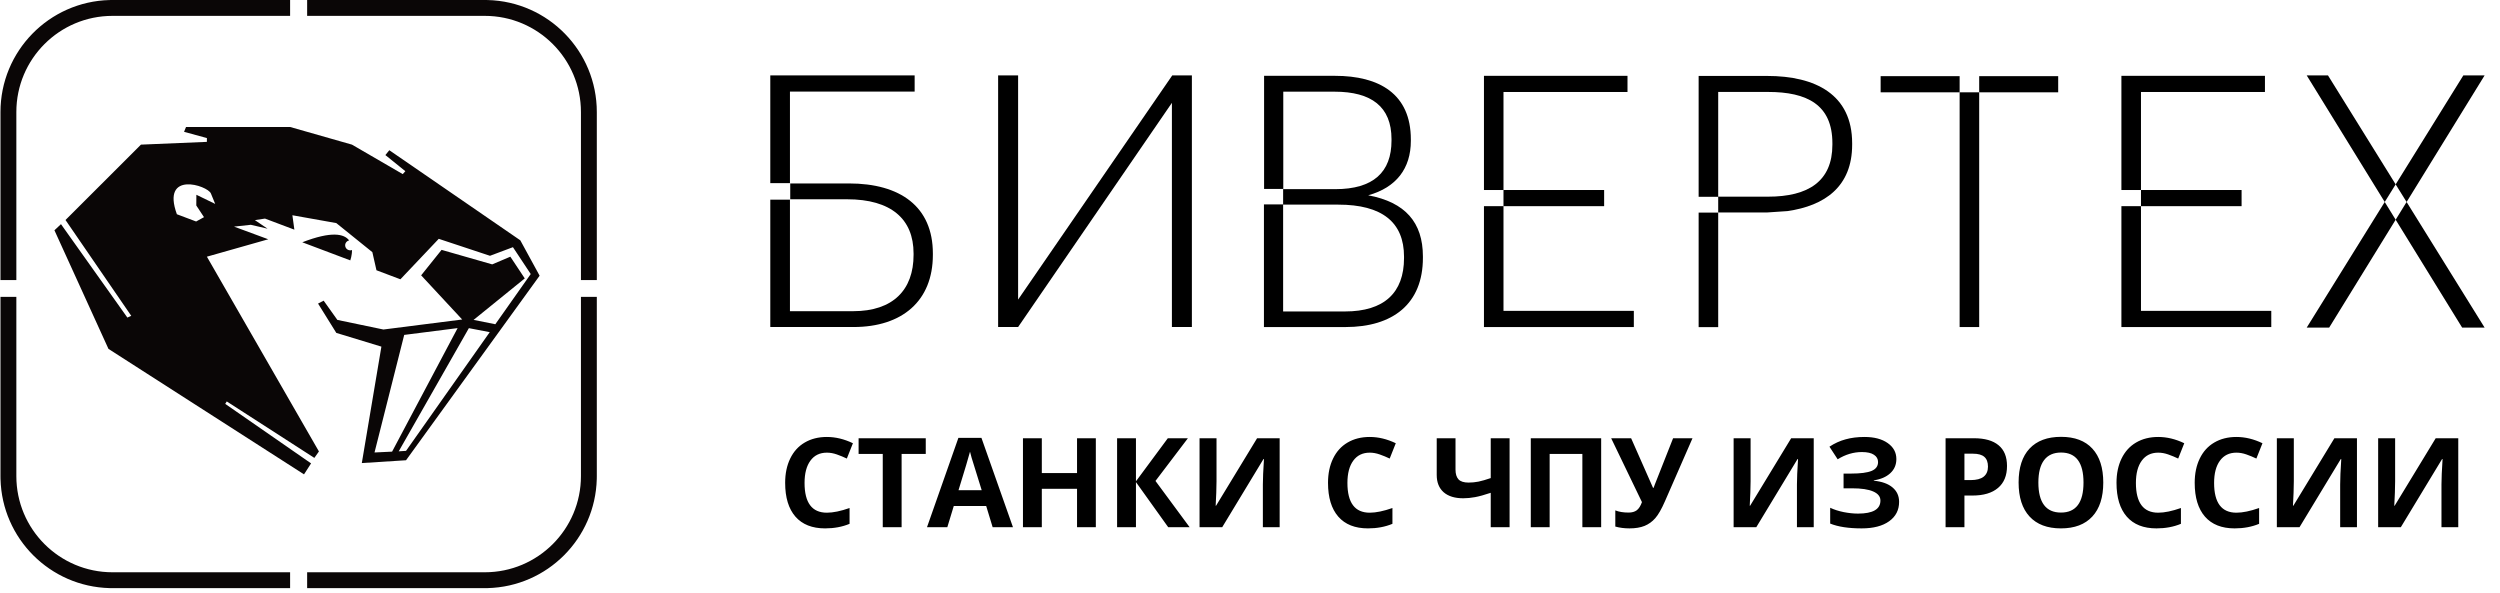 <?xml version="1.0" encoding="UTF-8"?> <svg xmlns="http://www.w3.org/2000/svg" width="451" height="107" viewBox="0 0 451 107" fill="none"><path fill-rule="evenodd" clip-rule="evenodd" d="M246.821 35.23C251.863 33.833 254.517 30.412 254.517 25.406V25.149C254.517 16.911 248.784 13.679 240.835 13.679H228.041V34.083H231.503V16.54H240.766C247.389 16.54 251.028 19.239 251.028 25.102V25.352C251.028 31.06 247.751 34.123 240.889 34.123H231.476V36.916H241.437C249.311 36.916 253.286 40.088 253.286 46.295V46.552C253.286 52.827 249.687 56.187 242.634 56.187H231.476V36.876H228.014V59.001H242.716C251.281 59.001 256.693 54.817 256.693 46.505V46.248C256.679 40.135 253.532 36.485 246.821 35.23Z" fill="black"></path><path fill-rule="evenodd" clip-rule="evenodd" d="M271.229 37.193H289.386V34.278H271.229V16.594H293.6V13.679H267.706V34.278H271.229V37.193H267.706V59.001H294.743V56.079H271.229V37.193Z" fill="black"></path><path fill-rule="evenodd" clip-rule="evenodd" d="M322.436 38.083C329.181 37.125 334.128 33.671 334.128 26.107V25.844C334.128 17.072 327.553 13.699 318.783 13.699H306.434V35.499H309.964V38.353H306.434V59.02H309.964V38.333H318.728L322.436 38.083ZM309.964 35.479V16.587H318.967C325.959 16.587 330.563 18.867 330.563 25.844V26.1C330.563 32.713 326.212 35.479 318.967 35.479H309.964Z" fill="black"></path><path fill-rule="evenodd" clip-rule="evenodd" d="M353.517 59H357.047V16.654H353.517V13.739H339.267V16.654H353.517V59Z" fill="black"></path><path fill-rule="evenodd" clip-rule="evenodd" d="M386.232 37.193H404.382V34.278H386.232V16.594H408.596V13.679H382.702V34.278H386.232V37.193H382.702V59.001H409.739V56.079H386.232V37.193Z" fill="black"></path><path d="M371.298 13.739H357.047V16.654L371.298 16.654V13.739Z" fill="black"></path><path d="M419.968 13.602H416.129L430.204 36.438L432.177 33.261L419.968 13.602Z" fill="black"></path><path d="M434.15 36.438L432.177 39.639L444.172 59.1H448.225L434.15 36.438Z" fill="black"></path><path d="M444.386 13.602H448.225L434.15 36.438L432.177 33.261L444.386 13.602Z" fill="black"></path><path d="M430.204 36.438L432.177 39.639L420.182 59.1H416.129L430.204 36.438Z" fill="black"></path><path d="M183.667 58.995H180.062V13.602H183.667V54.043L211.475 13.602H215.016V58.995H211.411V18.553L183.667 58.995Z" fill="black"></path><path d="M153.979 58.995C162.745 58.995 168.289 54.297 168.289 45.98V45.726C168.289 37.282 162.423 33.092 153.141 33.092H142.56V35.949H152.819C160.747 35.949 164.808 39.504 164.808 45.726V45.98C164.808 52.265 161.134 56.138 153.915 56.138H142.506V36.016H138.961V58.995H153.979Z" fill="black"></path><path d="M138.961 33.037V13.602H165.001V16.522H142.506V33.037H138.961Z" fill="black"></path><path fill-rule="evenodd" clip-rule="evenodd" d="M9.82 41.544L19.566 62.937L54.843 85.575L56.118 83.595L40.63 72.859L40.907 72.417L56.709 82.605L57.535 81.44L37.323 46.306L48.396 43.165L42.221 40.882L45.252 40.554L48.265 41.255L45.981 39.71L47.805 39.432L53.104 41.431L52.747 38.831L60.667 40.243L67.172 45.488L67.914 48.755L72.233 50.384L79.152 43.083L88.394 46.145L92.535 44.591L95.743 49.436L89.356 58.493L85.432 57.712L94.667 50.227L92.065 46.306L88.794 47.694L79.66 45.076L75.975 49.671L83.377 57.637L69.171 59.444L60.86 57.712L58.387 54.24L57.378 54.764L60.67 60.054L68.804 62.531L65.271 83.536L73.248 83.03L97.347 49.735L93.862 43.352L70.232 27.1L69.523 27.973L73.125 30.885L72.653 31.41L63.495 26.092L52.332 22.906H39.406H33.56L33.205 23.78L37.323 24.906V25.593L25.43 26.092L11.816 39.688L23.678 56.976L22.978 57.291L11.001 40.437L9.82 41.544ZM54.533 43.707L63.19 46.973C63.19 46.973 63.513 46.095 63.501 45.102L63.495 45.104L63.482 45.109L63.477 45.11L63.477 45.11L63.472 45.112L63.458 45.116L63.455 45.117L63.454 45.118L63.453 45.118L63.452 45.118L63.452 45.118L63.451 45.118L63.435 45.123L63.435 45.123L63.434 45.124L63.433 45.124L63.433 45.124C63.427 45.126 63.421 45.127 63.416 45.128L63.415 45.129L63.414 45.129L63.414 45.129L63.413 45.129L63.412 45.13L63.41 45.13L63.41 45.13L63.396 45.133L63.391 45.135L63.39 45.135L63.388 45.135L63.369 45.139L63.368 45.139L63.366 45.14L63.347 45.143L63.343 45.144L63.343 45.144L63.342 45.144L63.342 45.144L63.34 45.145L63.326 45.147L63.325 45.147L63.325 45.147L63.324 45.147L63.324 45.147L63.323 45.147L63.322 45.148L63.322 45.148C63.315 45.149 63.308 45.15 63.302 45.15L63.3 45.151L63.299 45.151L63.298 45.151L63.298 45.151L63.297 45.151L63.296 45.151L63.279 45.153L63.278 45.153L63.277 45.153L63.276 45.153L63.276 45.153L63.275 45.153L63.274 45.154L63.257 45.155L63.256 45.155L63.256 45.155L63.255 45.155L63.254 45.155L63.254 45.155L63.253 45.155L63.252 45.155L63.251 45.155L63.234 45.157L63.233 45.157L63.233 45.157L63.232 45.157L63.231 45.157L63.23 45.157L63.229 45.157L63.228 45.157C63.221 45.157 63.214 45.157 63.208 45.158L63.207 45.158L63.206 45.158C63.199 45.158 63.192 45.158 63.184 45.158H63.184H63.183C62.678 45.158 62.268 44.754 62.268 44.255V44.255V44.254V44.253C62.268 44.247 62.268 44.241 62.268 44.234V44.234L62.268 44.233L62.268 44.232L62.268 44.226L62.269 44.212L62.269 44.202L62.27 44.189L62.271 44.182L62.272 44.167L62.272 44.166L62.273 44.16L62.274 44.147L62.275 44.138L62.275 44.138L62.278 44.121L62.278 44.118L62.279 44.116L62.279 44.116C62.279 44.11 62.28 44.105 62.281 44.1L62.281 44.099L62.281 44.098L62.282 44.098L62.282 44.097L62.282 44.097L62.282 44.095L62.283 44.089L62.286 44.075L62.288 44.068L62.29 44.056L62.29 44.055L62.293 44.045L62.295 44.034L62.296 44.033L62.297 44.027L62.297 44.026L62.301 44.013L62.303 44.006L62.307 43.992L62.309 43.987L62.309 43.985L62.314 43.972L62.316 43.966L62.318 43.96L62.323 43.946L62.323 43.945L62.325 43.939L62.33 43.928L62.334 43.918L62.334 43.917L62.337 43.909L62.342 43.898L62.346 43.891L62.351 43.879L62.354 43.873L62.359 43.861L62.36 43.86L62.368 43.844L62.368 43.843L62.377 43.826L62.378 43.825L62.382 43.818L62.387 43.808L62.388 43.808L62.393 43.798L62.398 43.791L62.398 43.791L62.403 43.782L62.409 43.773L62.409 43.772L62.415 43.764L62.42 43.757L62.42 43.756L62.426 43.747L62.43 43.741L62.432 43.739L62.438 43.731L62.438 43.73L62.449 43.715L62.458 43.704L62.459 43.702L62.461 43.7L62.461 43.7L62.471 43.688L62.473 43.685L62.474 43.684L62.482 43.675L62.487 43.669L62.496 43.658L62.499 43.656L62.509 43.644L62.513 43.64L62.513 43.64L62.523 43.63L62.525 43.628L62.526 43.627L62.526 43.626L62.527 43.626L62.527 43.625L62.528 43.625L62.529 43.624L62.529 43.623L62.53 43.623L62.53 43.622L62.531 43.622L62.531 43.621L62.532 43.621L62.532 43.62L62.533 43.619L62.534 43.619L62.537 43.616L62.537 43.615L62.538 43.615L62.538 43.614L62.539 43.614L62.539 43.613L62.54 43.612L62.541 43.612L62.541 43.611L62.542 43.611L62.542 43.61L62.543 43.61L62.544 43.609L62.546 43.607L62.547 43.606L62.547 43.606L62.548 43.605L62.548 43.605L62.549 43.604L62.55 43.603L62.55 43.603L62.552 43.601L62.553 43.601L62.553 43.6L62.554 43.599L62.554 43.599L62.555 43.598L62.556 43.598L62.556 43.597L62.557 43.597L62.557 43.596L62.558 43.596L62.559 43.595L62.559 43.594L62.562 43.592L62.562 43.592L62.563 43.591L62.564 43.59L62.576 43.58L62.579 43.577L62.589 43.568L62.59 43.567L62.594 43.564L62.606 43.554L62.609 43.552L62.61 43.551L62.611 43.55L62.613 43.549L62.614 43.548L62.622 43.542L62.623 43.541L62.624 43.54L62.625 43.539L62.626 43.539L62.627 43.538L62.628 43.537L62.63 43.536L62.631 43.535L62.632 43.534L62.639 43.529L62.64 43.528L62.641 43.528L62.642 43.527L62.643 43.526L62.645 43.525L62.646 43.524L62.647 43.523L62.648 43.523L62.649 43.522L62.656 43.517L62.657 43.516L62.659 43.515L62.66 43.514L62.661 43.514L62.662 43.513L62.663 43.512L62.664 43.511L62.666 43.51L62.667 43.51L62.668 43.509L62.669 43.508L62.673 43.505L62.674 43.505L62.675 43.504L62.676 43.503L62.678 43.502L62.679 43.502L62.68 43.501L62.682 43.499L62.684 43.498L62.684 43.498L62.698 43.489L62.702 43.487L62.703 43.487L62.715 43.479L62.716 43.478L62.717 43.478L62.719 43.477L62.721 43.476L62.722 43.475L62.731 43.47L62.733 43.469L62.735 43.468L62.737 43.467L62.739 43.466L62.74 43.465L62.751 43.459L62.753 43.458L62.755 43.457L62.757 43.456L62.759 43.455L62.761 43.454L62.762 43.453L62.764 43.452L62.772 43.448L62.773 43.447L62.775 43.447L62.777 43.446L62.779 43.445L62.781 43.444L62.792 43.438L62.794 43.438L62.796 43.437L62.798 43.436L62.8 43.435L62.802 43.434L62.813 43.429L62.815 43.428L62.817 43.427L62.819 43.427L62.821 43.426L62.823 43.425L62.83 43.422L62.832 43.421L62.834 43.42L62.836 43.419L62.838 43.419L62.84 43.418L62.842 43.417L62.844 43.416L62.851 43.413L62.853 43.413L62.855 43.412L62.858 43.411L62.86 43.41L62.862 43.409L62.864 43.408L62.871 43.406L62.874 43.405L62.876 43.404L62.878 43.404L62.88 43.403L62.883 43.402L62.885 43.401L62.894 43.398L62.896 43.397L62.899 43.397L62.901 43.396L62.903 43.395L62.906 43.395L62.908 43.394L62.915 43.392L62.917 43.391L62.92 43.39L62.922 43.39L62.924 43.389L62.926 43.388L62.936 43.386L62.938 43.385L62.941 43.384L62.943 43.384L62.945 43.383L62.948 43.383L62.959 43.379L62.962 43.379L62.964 43.378L62.967 43.378L62.969 43.377L62.971 43.377L62.983 43.374L62.986 43.373C62.104 42.192 59.854 41.647 54.533 43.707ZM71.929 81.42L73.248 81.335L88.348 59.922L84.586 59.198L71.929 81.42ZM82.553 59.19L72.918 60.417L67.563 81.626L70.732 81.476L82.553 59.19ZM31.909 38.648L35.381 39.958L36.801 39.174L35.412 37.069L35.426 35.136L38.82 36.786L38.047 34.901C37.455 33.459 29.034 30.735 31.909 38.648Z" fill="#0A0606"></path><path d="M2.949 85.892C2.949 95.472 10.716 103.238 20.296 103.238H52.335V106.102H20.296L19.774 106.095C9.027 105.823 0.365 97.16 0.093 86.413L0.086 85.892V53.56H2.949V85.892ZM107.665 85.892L107.658 86.413C107.386 97.16 98.724 105.822 87.977 106.095L87.455 106.102H55.408V103.238H87.455C97.035 103.238 104.802 95.472 104.802 85.892V53.56H107.665V85.892ZM52.335 2.863H20.296C10.716 2.863 2.949 10.63 2.949 20.21V50.529H0.086V20.21C0.086 9.223 8.854 0.283 19.774 0.007L20.296 0H52.335V2.863ZM87.977 0.007C98.897 0.283 107.665 9.223 107.665 20.21V50.529H104.802V20.21C104.802 10.63 97.035 2.863 87.455 2.863H55.408V0H87.455L87.977 0.007Z" fill="#0A0606"></path><path d="M149.169 81.659C147.889 81.659 146.898 82.142 146.196 83.108C145.493 84.066 145.142 85.405 145.142 87.124C145.142 90.701 146.485 92.49 149.169 92.49C150.296 92.49 151.66 92.208 153.262 91.645V94.498C151.946 95.047 150.475 95.321 148.851 95.321C146.518 95.321 144.733 94.615 143.496 93.203C142.26 91.784 141.642 89.75 141.642 87.102C141.642 85.434 141.945 83.975 142.553 82.724C143.16 81.466 144.03 80.504 145.164 79.838C146.305 79.165 147.64 78.828 149.169 78.828C150.728 78.828 152.293 79.205 153.866 79.959L152.769 82.724C152.169 82.438 151.565 82.19 150.958 81.978C150.351 81.765 149.755 81.659 149.169 81.659ZM162.65 95.102H159.249V81.89H154.892V79.059H167.007V81.89H162.65V95.102ZM179.072 95.102L177.909 91.283H172.06L170.897 95.102H167.232L172.894 78.993H177.053L182.737 95.102H179.072ZM177.097 88.43C176.021 84.97 175.414 83.013 175.275 82.559C175.144 82.106 175.048 81.747 174.99 81.484C174.748 82.42 174.057 84.736 172.916 88.43H177.097ZM197.688 95.102H194.298V88.177H187.944V95.102H184.542V79.059H187.944V85.346H194.298V79.059H197.688V95.102ZM214.604 95.102H210.741L204.925 86.97V95.102H201.524V79.059H204.925V86.828L210.675 79.059H214.297L208.448 86.762L214.604 95.102ZM216.398 79.059H219.46V86.806L219.416 88.88L219.306 91.239H219.372L226.779 79.059H230.85V95.102H227.821V87.398C227.821 86.367 227.887 84.838 228.019 82.811H227.931L220.491 95.102H216.398V79.059ZM247.102 81.659C245.821 81.659 244.83 82.142 244.128 83.108C243.426 84.066 243.075 85.405 243.075 87.124C243.075 90.701 244.417 92.49 247.102 92.49C248.228 92.49 249.593 92.208 251.195 91.645V94.498C249.878 95.047 248.408 95.321 246.783 95.321C244.45 95.321 242.665 94.615 241.429 93.203C240.192 91.784 239.574 89.75 239.574 87.102C239.574 85.434 239.878 83.975 240.485 82.724C241.092 81.466 241.963 80.504 243.096 79.838C244.238 79.165 245.573 78.828 247.102 78.828C248.66 78.828 250.225 79.205 251.798 79.959L250.701 82.724C250.101 82.438 249.498 82.19 248.89 81.978C248.283 81.765 247.687 81.659 247.102 81.659ZM272.33 95.102H268.928V88.902C267.801 89.282 266.861 89.542 266.108 89.681C265.362 89.82 264.648 89.889 263.968 89.889C262.439 89.889 261.258 89.523 260.424 88.792C259.597 88.053 259.184 87.018 259.184 85.686V79.059H262.574V84.721C262.574 85.496 262.754 86.082 263.112 86.477C263.471 86.864 264.078 87.058 264.934 87.058C265.534 87.058 266.13 87 266.722 86.883C267.322 86.758 268.057 86.546 268.928 86.246V79.059H272.33V95.102ZM288.85 95.102H285.459V81.89H279.556V95.102H276.154V79.059H288.85V95.102ZM305.327 79.059L300.367 90.405C299.745 91.832 299.16 92.856 298.611 93.478C298.07 94.099 297.426 94.564 296.68 94.871C295.934 95.171 295.026 95.321 293.958 95.321C293.044 95.321 292.192 95.211 291.402 94.992V92.073C292.045 92.336 292.846 92.468 293.805 92.468C294.412 92.468 294.902 92.329 295.275 92.051C295.648 91.766 295.959 91.276 296.208 90.581L290.655 79.059H294.255L298.205 88.002H298.315L298.512 87.453L301.826 79.059H305.327ZM312.745 79.059H315.807V86.806L315.763 88.88L315.653 91.239H315.719L323.126 79.059H327.197V95.102H324.168V87.398C324.168 86.367 324.234 84.838 324.366 82.811H324.278L316.838 95.102H312.745V79.059ZM342.104 82.811C342.104 83.843 341.738 84.695 341.007 85.368C340.275 86.041 339.284 86.469 338.033 86.652V86.718C339.503 86.864 340.63 87.27 341.413 87.936C342.203 88.602 342.598 89.469 342.598 90.537C342.598 92.014 341.998 93.181 340.798 94.037C339.606 94.893 337.953 95.321 335.838 95.321C333.483 95.321 331.592 95.032 330.165 94.454V91.601C330.853 91.93 331.658 92.19 332.579 92.38C333.508 92.563 334.375 92.654 335.18 92.654C337.879 92.654 339.229 91.868 339.229 90.295C339.229 89.586 338.794 89.041 337.923 88.66C337.06 88.28 335.78 88.09 334.083 88.09H332.579V85.434H333.929C335.626 85.434 336.863 85.273 337.638 84.951C338.413 84.629 338.801 84.095 338.801 83.349C338.801 82.8 338.556 82.365 338.066 82.043C337.583 81.714 336.855 81.55 335.882 81.55C334.375 81.55 332.92 81.985 331.515 82.855L330.034 80.584C330.948 79.977 331.917 79.534 332.941 79.256C333.966 78.971 335.103 78.828 336.354 78.828C338.103 78.828 339.496 79.194 340.535 79.926C341.581 80.657 342.104 81.619 342.104 82.811ZM354.384 86.608H355.503C356.549 86.608 357.332 86.403 357.851 85.994C358.371 85.577 358.63 84.973 358.63 84.183C358.63 83.386 358.411 82.797 357.972 82.416C357.54 82.036 356.86 81.846 355.931 81.846H354.384V86.608ZM362.065 84.062C362.065 85.789 361.524 87.109 360.441 88.024C359.366 88.938 357.833 89.395 355.843 89.395H354.384V95.102H350.982V79.059H356.106C358.052 79.059 359.53 79.479 360.54 80.321C361.556 81.155 362.065 82.402 362.065 84.062ZM379.43 87.058C379.43 89.714 378.772 91.755 377.455 93.181C376.138 94.608 374.251 95.321 371.793 95.321C369.335 95.321 367.448 94.608 366.131 93.181C364.814 91.755 364.156 89.706 364.156 87.036C364.156 84.366 364.814 82.329 366.131 80.924C367.455 79.512 369.35 78.806 371.815 78.806C374.28 78.806 376.164 79.516 377.466 80.935C378.776 82.354 379.43 84.395 379.43 87.058ZM367.722 87.058C367.722 88.85 368.062 90.2 368.742 91.107C369.423 92.014 370.44 92.468 371.793 92.468C374.507 92.468 375.864 90.665 375.864 87.058C375.864 83.444 374.514 81.637 371.815 81.637C370.462 81.637 369.441 82.095 368.753 83.009C368.066 83.916 367.722 85.266 367.722 87.058ZM389.345 81.659C388.065 81.659 387.073 82.142 386.371 83.108C385.669 84.066 385.318 85.405 385.318 87.124C385.318 90.701 386.66 92.49 389.345 92.49C390.471 92.49 391.836 92.208 393.438 91.645V94.498C392.121 95.047 390.651 95.321 389.027 95.321C386.693 95.321 384.908 94.615 383.672 93.203C382.435 91.784 381.817 89.75 381.817 87.102C381.817 85.434 382.121 83.975 382.728 82.724C383.335 81.466 384.206 80.504 385.34 79.838C386.481 79.165 387.816 78.828 389.345 78.828C390.903 78.828 392.469 79.205 394.041 79.959L392.944 82.724C392.344 82.438 391.741 82.19 391.134 81.978C390.526 81.765 389.93 81.659 389.345 81.659ZM403.451 81.659C402.171 81.659 401.18 82.142 400.477 83.108C399.775 84.066 399.424 85.405 399.424 87.124C399.424 90.701 400.766 92.49 403.451 92.49C404.578 92.49 405.942 92.208 407.544 91.645V94.498C406.227 95.047 404.757 95.321 403.133 95.321C400.799 95.321 399.014 94.615 397.778 93.203C396.542 91.784 395.924 89.75 395.924 87.102C395.924 85.434 396.227 83.975 396.834 82.724C397.442 81.466 398.312 80.504 399.446 79.838C400.587 79.165 401.922 78.828 403.451 78.828C405.009 78.828 406.575 79.205 408.148 79.959L407.05 82.724C406.451 82.438 405.847 82.19 405.24 81.978C404.633 81.765 404.036 81.659 403.451 81.659ZM410.743 79.059H413.805V86.806L413.761 88.88L413.651 91.239H413.717L421.124 79.059H425.195V95.102H422.166V87.398C422.166 86.367 422.232 84.838 422.364 82.811H422.276L414.836 95.102H410.743V79.059ZM429.019 79.059H432.081V86.806L432.037 88.88L431.927 91.239H431.993L439.4 79.059H443.471V95.102H440.442V87.398C440.442 86.367 440.508 84.838 440.64 82.811H440.552L433.112 95.102H429.019V79.059Z" fill="black"></path></svg> 